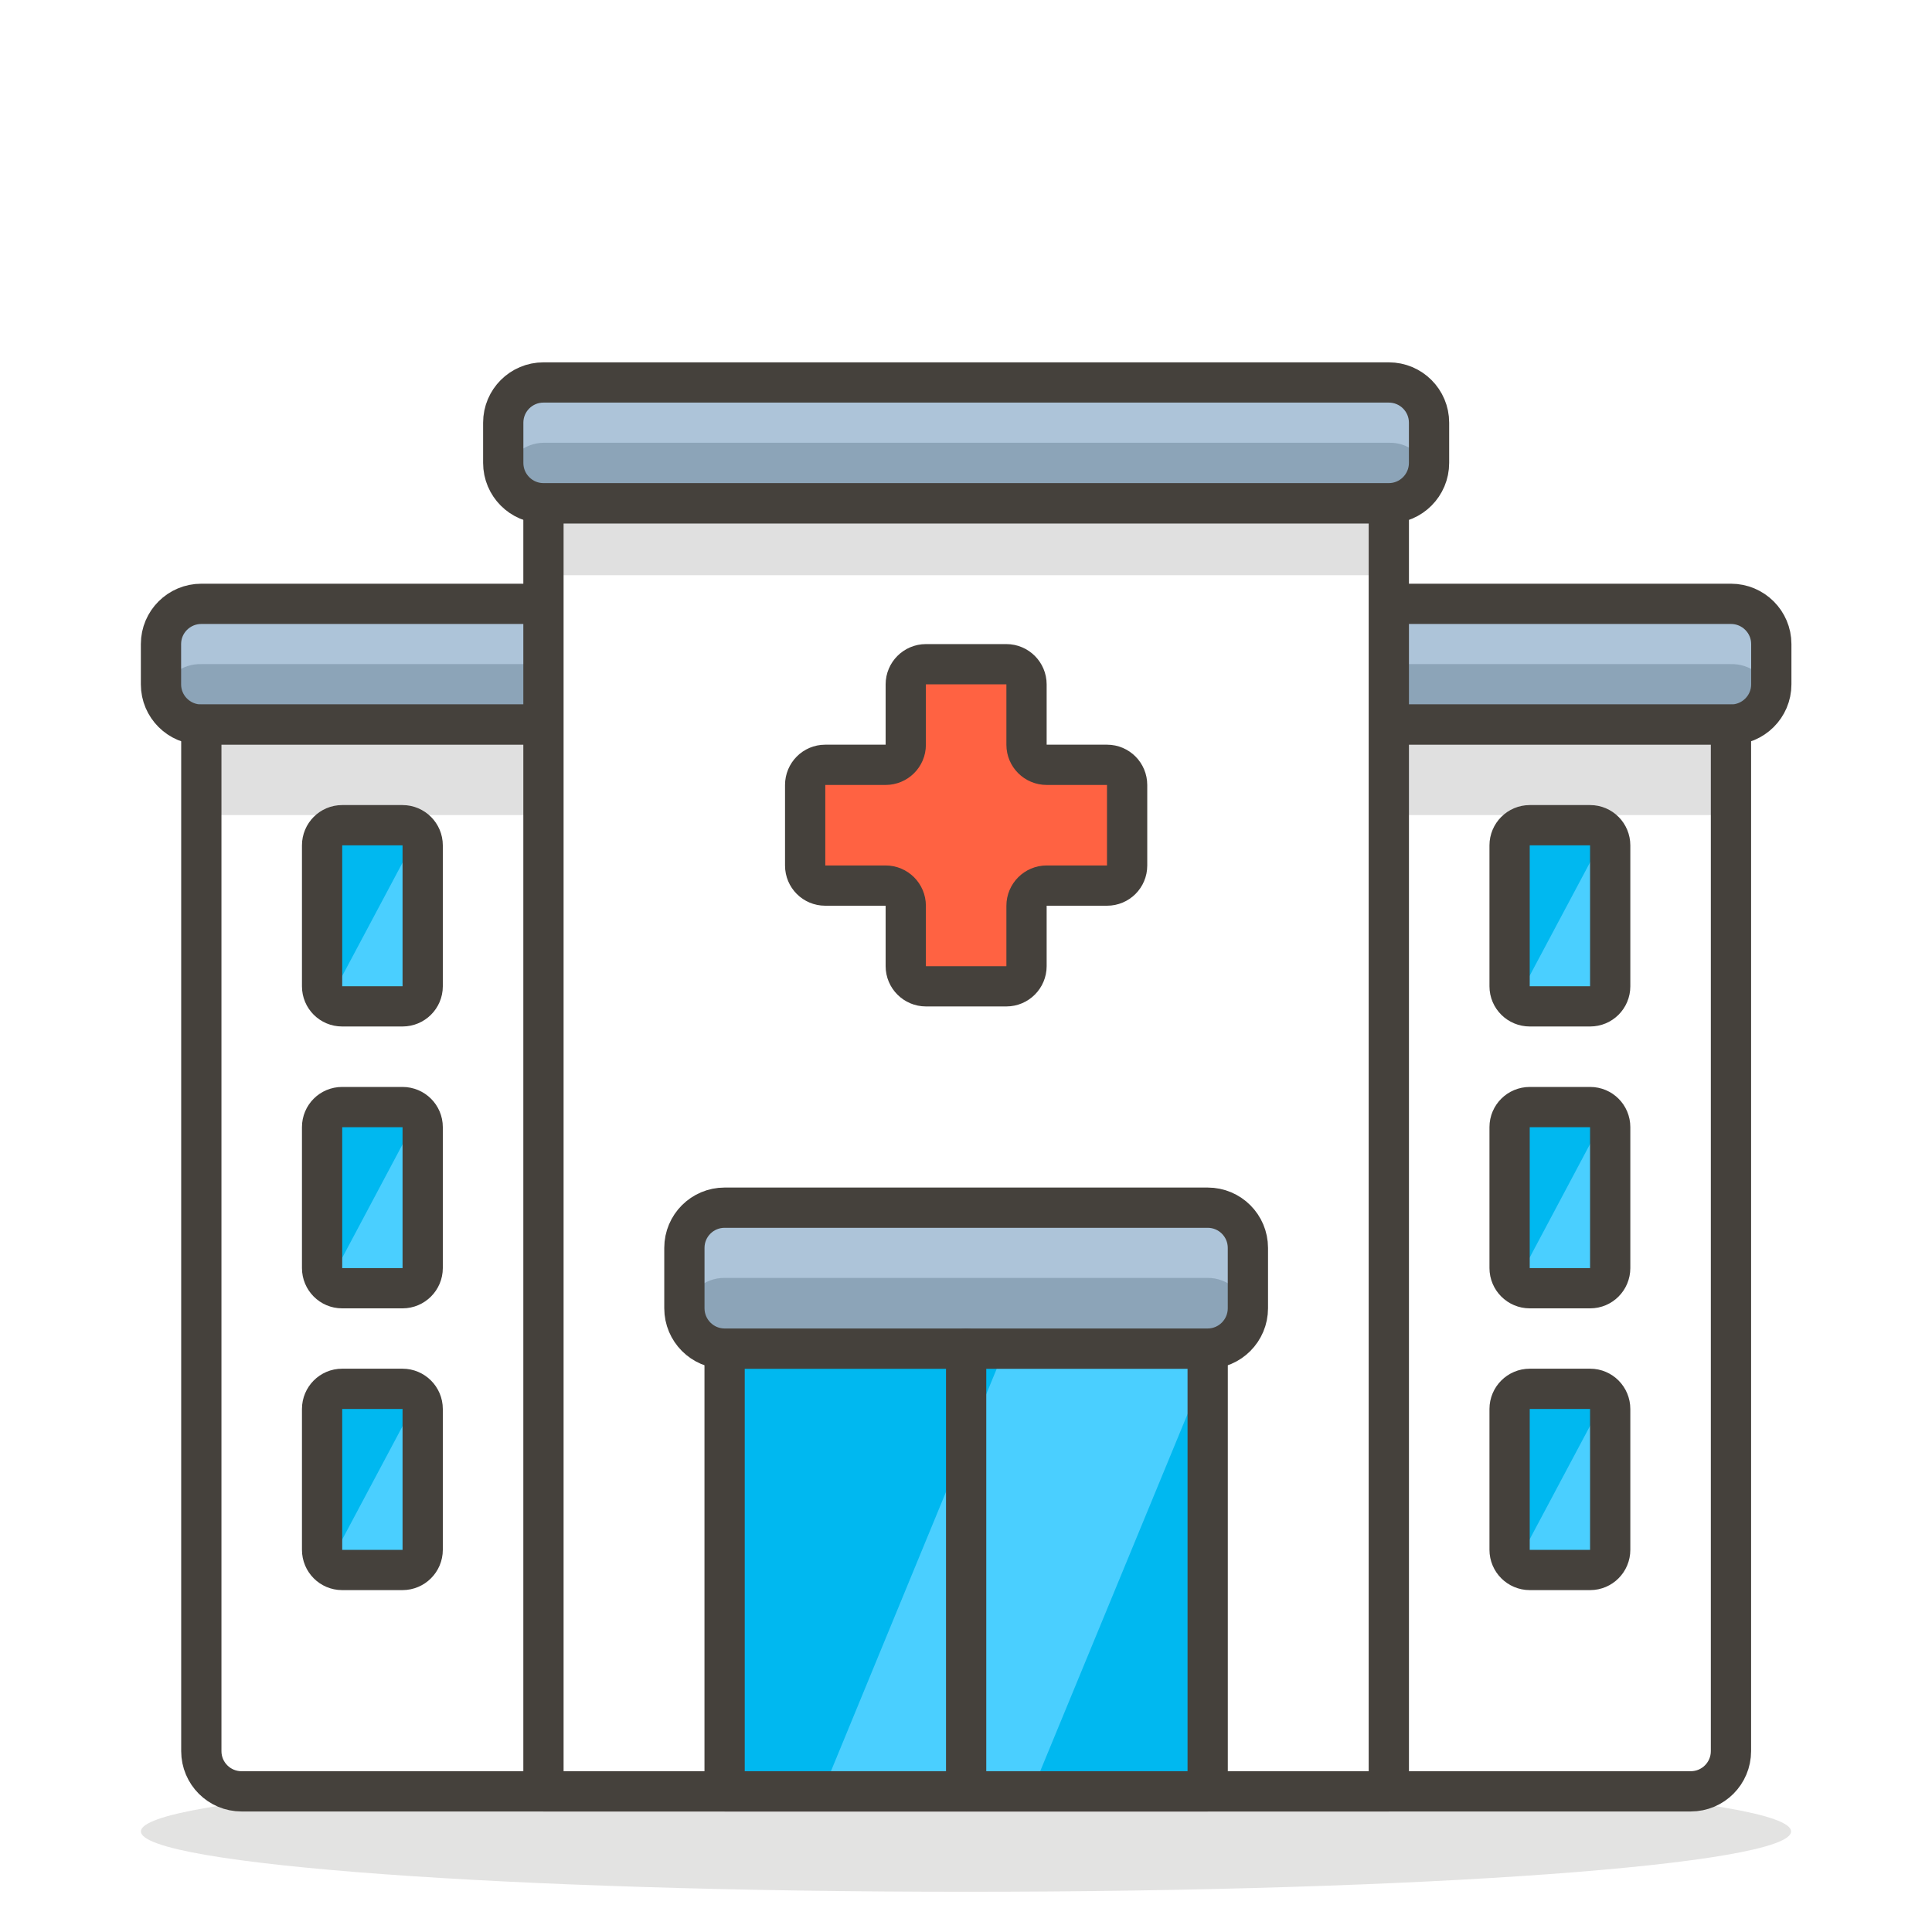<?xml version="1.0" encoding="UTF-8"?>
<svg xmlns="http://www.w3.org/2000/svg" xmlns:xlink="http://www.w3.org/1999/xlink" width="55pt" height="55pt" viewBox="0 0 55 55" version="1.1">
<defs>
<filter id="alpha" filterUnits="objectBoundingBox" x="0%" y="0%" width="100%" height="100%">
  <feColorMatrix type="matrix" in="SourceGraphic" values="0 0 0 0 1 0 0 0 0 1 0 0 0 0 1 0 0 0 1 0"/>
</filter>
<mask id="mask0">
  <g filter="url(#alpha)">
<rect x="0" y="0" width="55" height="55" style="fill:rgb(0%,0%,0%);fill-opacity:0.149;stroke:none;"/>
  </g>
</mask>
<clipPath id="clip1">
  <rect x="0" y="0" width="55" height="55"/>
</clipPath>
<g id="surface5" clip-path="url(#clip1)">
<path style=" stroke:none;fill-rule:nonzero;fill:rgb(27.059%,25.49%,23.529%);fill-opacity:1;" d="M 50.988 52.137 C 50.988 51.188 40.473 50.418 27.5 50.418 C 14.527 50.418 4.012 51.188 4.012 52.137 C 4.012 53.086 14.527 53.855 27.5 53.855 C 40.473 53.855 50.988 53.086 50.988 52.137 Z M 50.988 52.137 "/>
</g>
</defs>
<g id="surface1">
<rect x="0" y="0" width="55" height="55" style="fill:rgb(100%,100%,100%);fill-opacity:1;stroke:none;"/>
<use xlink:href="#surface5" mask="url(#mask0)"/>
<path style=" stroke:none;fill-rule:nonzero;fill:rgb(54.902%,64.314%,72.157%);fill-opacity:1;" d="M 5.73 17.188 L 49.27 17.188 C 49.902 17.188 50.418 17.699 50.418 18.332 L 50.418 19.48 C 50.418 20.113 49.902 20.625 49.27 20.625 L 5.73 20.625 C 5.098 20.625 4.582 20.113 4.582 19.48 L 4.582 18.332 C 4.582 17.699 5.098 17.188 5.73 17.188 Z M 5.73 17.188 "/>
<path style=" stroke:none;fill-rule:nonzero;fill:rgb(67.843%,76.863%,85.098%);fill-opacity:1;" d="M 49.27 17.188 L 5.73 17.188 C 5.098 17.188 4.582 17.699 4.582 18.332 L 4.582 19.48 C 4.57 19.574 4.57 19.672 4.582 19.766 C 4.719 19.246 5.191 18.891 5.73 18.906 L 49.27 18.906 C 49.809 18.891 50.281 19.246 50.418 19.766 C 50.43 19.672 50.43 19.574 50.418 19.48 L 50.418 18.332 C 50.418 17.699 49.902 17.188 49.27 17.188 Z M 49.27 17.188 "/>
<path style="fill:none;stroke-width:1;stroke-linecap:round;stroke-linejoin:round;stroke:rgb(27.059%,25.49%,23.529%);stroke-opacity:1;stroke-miterlimit:4;" d="M 5.001 15 L 42.999 15 C 43.551 15 44.001 15.447 44.001 15.999 L 44.001 17.001 C 44.001 17.553 43.551 18 42.999 18 L 5.001 18 C 4.449 18 3.999 17.553 3.999 17.001 L 3.999 15.999 C 3.999 15.447 4.449 15 5.001 15 Z M 5.001 15 " transform="matrix(1.146,0,0,1.146,0,0)"/>
<path style=" stroke:none;fill-rule:nonzero;fill:rgb(100%,100%,100%);fill-opacity:1;" d="M 5.73 20.625 L 49.27 20.625 L 49.27 49.844 C 49.27 50.477 48.758 50.988 48.125 50.988 L 6.875 50.988 C 6.242 50.988 5.73 50.477 5.73 49.844 Z M 5.73 20.625 "/>
<path style=" stroke:none;fill-rule:nonzero;fill:rgb(87.843%,87.843%,87.843%);fill-opacity:1;" d="M 5.73 20.625 L 49.27 20.625 L 49.27 23.203 L 5.73 23.203 Z M 5.73 20.625 "/>
<path style="fill:none;stroke-width:1;stroke-linecap:round;stroke-linejoin:round;stroke:rgb(27.059%,25.49%,23.529%);stroke-opacity:1;stroke-miterlimit:4;" d="M 5.001 18 L 42.999 18 L 42.999 43.5 C 42.999 44.052 42.552 44.499 42 44.499 L 6 44.499 C 5.448 44.499 5.001 44.052 5.001 43.5 Z M 5.001 18 " transform="matrix(1.146,0,0,1.146,0,0)"/>
<path style=" stroke:none;fill-rule:nonzero;fill:rgb(100%,100%,100%);fill-opacity:1;" d="M 15.469 14.324 L 39.531 14.324 L 39.531 50.988 L 15.469 50.988 Z M 15.469 14.324 "/>
<path style=" stroke:none;fill-rule:nonzero;fill:rgb(87.843%,87.843%,87.843%);fill-opacity:1;" d="M 15.469 14.324 L 39.531 14.324 L 39.531 16.375 L 15.469 16.375 Z M 15.469 14.324 "/>
<path style="fill:none;stroke-width:1;stroke-linecap:round;stroke-linejoin:round;stroke:rgb(27.059%,25.49%,23.529%);stroke-opacity:1;stroke-miterlimit:4;" d="M 13.5 12.501 L 34.5 12.501 L 34.5 44.499 L 13.5 44.499 Z M 13.5 12.501 " transform="matrix(1.146,0,0,1.146,0,0)"/>
<path style=" stroke:none;fill-rule:nonzero;fill:rgb(0%,72.157%,94.118%);fill-opacity:1;" d="M 20.625 38.387 L 34.375 38.387 L 34.375 50.988 L 20.625 50.988 Z M 20.625 38.387 "/>
<path style=" stroke:none;fill-rule:nonzero;fill:rgb(29.02%,81.176%,100%);fill-opacity:1;" d="M 23.422 50.988 L 29.379 50.988 L 34.375 38.879 L 34.375 38.387 L 28.613 38.387 Z M 23.422 50.988 "/>
<path style="fill:none;stroke-width:1;stroke-linecap:round;stroke-linejoin:round;stroke:rgb(27.059%,25.49%,23.529%);stroke-opacity:1;stroke-miterlimit:4;" d="M 18 33.501 L 30 33.501 L 30 44.499 L 18 44.499 Z M 18 33.501 " transform="matrix(1.146,0,0,1.146,0,0)"/>
<path style=" stroke:none;fill-rule:nonzero;fill:rgb(54.902%,64.314%,72.157%);fill-opacity:1;" d="M 20.625 34.375 L 34.375 34.375 C 35.008 34.375 35.52 34.887 35.52 35.52 L 35.52 37.238 C 35.52 37.871 35.008 38.387 34.375 38.387 L 20.625 38.387 C 19.992 38.387 19.48 37.871 19.48 37.238 L 19.48 35.52 C 19.48 34.887 19.992 34.375 20.625 34.375 Z M 20.625 34.375 "/>
<path style=" stroke:none;fill-rule:nonzero;fill:rgb(67.843%,76.863%,85.098%);fill-opacity:1;" d="M 34.375 34.375 L 20.625 34.375 C 19.992 34.375 19.48 34.887 19.48 35.52 L 19.48 37.238 C 19.473 37.285 19.473 37.332 19.48 37.379 C 19.555 36.805 20.047 36.375 20.625 36.379 L 34.375 36.379 C 34.953 36.375 35.445 36.805 35.52 37.379 C 35.527 37.332 35.527 37.285 35.52 37.238 L 35.52 35.52 C 35.52 34.887 35.008 34.375 34.375 34.375 Z M 34.375 34.375 "/>
<path style="fill:none;stroke-width:1;stroke-linecap:round;stroke-linejoin:round;stroke:rgb(27.059%,25.49%,23.529%);stroke-opacity:1;stroke-miterlimit:4;" d="M 18 30 L 30 30 C 30.552 30 30.999 30.447 30.999 30.999 L 30.999 32.499 C 30.999 33.051 30.552 33.501 30 33.501 L 18 33.501 C 17.448 33.501 17.001 33.051 17.001 32.499 L 17.001 30.999 C 17.001 30.447 17.448 30 18 30 Z M 18 30 " transform="matrix(1.146,0,0,1.146,0,0)"/>
<path style=" stroke:none;fill-rule:nonzero;fill:rgb(54.902%,64.314%,72.157%);fill-opacity:1;" d="M 15.469 10.887 L 39.531 10.887 C 40.164 10.887 40.676 11.398 40.676 12.031 L 40.676 13.176 C 40.676 13.809 40.164 14.324 39.531 14.324 L 15.469 14.324 C 14.836 14.324 14.324 13.809 14.324 13.176 L 14.324 12.031 C 14.324 11.398 14.836 10.887 15.469 10.887 Z M 15.469 10.887 "/>
<path style=" stroke:none;fill-rule:nonzero;fill:rgb(67.843%,76.863%,85.098%);fill-opacity:1;" d="M 39.531 10.887 L 15.469 10.887 C 14.836 10.887 14.324 11.398 14.324 12.031 L 14.324 13.176 C 14.328 13.273 14.348 13.371 14.379 13.465 C 14.508 12.965 14.953 12.613 15.469 12.605 L 39.531 12.605 C 40.066 12.586 40.543 12.945 40.676 13.465 C 40.688 13.367 40.688 13.273 40.676 13.176 L 40.676 12.031 C 40.676 11.398 40.164 10.887 39.531 10.887 Z M 39.531 10.887 "/>
<path style="fill:none;stroke-width:1;stroke-linecap:round;stroke-linejoin:round;stroke:rgb(27.059%,25.49%,23.529%);stroke-opacity:1;stroke-miterlimit:4;" d="M 13.5 9.501 L 34.5 9.501 C 35.052 9.501 35.499 9.948 35.499 10.5 L 35.499 11.499 C 35.499 12.051 35.052 12.501 34.5 12.501 L 13.5 12.501 C 12.948 12.501 12.501 12.051 12.501 11.499 L 12.501 10.5 C 12.501 9.948 12.948 9.501 13.5 9.501 Z M 13.5 9.501 " transform="matrix(1.146,0,0,1.146,0,0)"/>
<path style="fill-rule:nonzero;fill:rgb(100%,38.431%,25.882%);fill-opacity:1;stroke-width:1;stroke-linecap:round;stroke-linejoin:round;stroke:rgb(27.059%,25.49%,23.529%);stroke-opacity:1;stroke-miterlimit:4;" d="M 27.501 18.999 L 26.001 18.999 C 25.725 18.999 25.5 18.777 25.5 18.501 L 25.5 17.001 C 25.5 16.725 25.275 16.5 24.999 16.5 L 23.001 16.5 C 22.725 16.5 22.5 16.725 22.5 17.001 L 22.5 18.501 C 22.5 18.777 22.275 18.999 21.999 18.999 L 20.499 18.999 C 20.223 18.999 20.001 19.224 20.001 19.5 L 20.001 21.501 C 20.001 21.777 20.223 21.999 20.499 21.999 L 21.999 21.999 C 22.275 21.999 22.5 22.224 22.5 22.5 L 22.5 24 C 22.5 24.276 22.725 24.501 23.001 24.501 L 24.999 24.501 C 25.275 24.501 25.5 24.276 25.5 24 L 25.5 22.5 C 25.5 22.224 25.725 21.999 26.001 21.999 L 27.501 21.999 C 27.777 21.999 27.999 21.777 27.999 21.501 L 27.999 19.5 C 27.999 19.224 27.777 18.999 27.501 18.999 Z M 27.501 18.999 " transform="matrix(1.146,0,0,1.146,0,0)"/>
<path style=" stroke:none;fill-rule:nonzero;fill:rgb(0%,72.157%,94.118%);fill-opacity:1;" d="M 9.738 23.488 L 11.457 23.488 C 11.773 23.488 12.031 23.746 12.031 24.062 L 12.031 28.074 C 12.031 28.391 11.773 28.645 11.457 28.645 L 9.738 28.645 C 9.422 28.645 9.168 28.391 9.168 28.074 L 9.168 24.062 C 9.168 23.746 9.422 23.488 9.738 23.488 Z M 9.738 23.488 "/>
<path style=" stroke:none;fill-rule:nonzero;fill:rgb(29.02%,81.176%,100%);fill-opacity:1;" d="M 9.738 28.645 L 11.457 28.645 C 11.773 28.645 12.031 28.391 12.031 28.074 L 12.031 24.062 C 12.027 23.938 11.984 23.816 11.906 23.719 L 9.363 28.496 C 9.465 28.594 9.598 28.645 9.738 28.645 Z M 9.738 28.645 "/>
<path style=" stroke:none;fill-rule:nonzero;fill:rgb(0%,72.157%,94.118%);fill-opacity:1;" d="M 9.738 31.512 L 11.457 31.512 C 11.773 31.512 12.031 31.766 12.031 32.082 L 12.031 36.094 C 12.031 36.41 11.773 36.668 11.457 36.668 L 9.738 36.668 C 9.422 36.668 9.168 36.41 9.168 36.094 L 9.168 32.082 C 9.168 31.766 9.422 31.512 9.738 31.512 Z M 9.738 31.512 "/>
<path style=" stroke:none;fill-rule:nonzero;fill:rgb(29.02%,81.176%,100%);fill-opacity:1;" d="M 9.738 36.668 L 11.457 36.668 C 11.773 36.668 12.031 36.41 12.031 36.094 L 12.031 32.082 C 12.027 31.957 11.984 31.836 11.906 31.738 L 9.363 36.52 C 9.465 36.613 9.598 36.664 9.738 36.668 Z M 9.738 36.668 "/>
<path style=" stroke:none;fill-rule:nonzero;fill:rgb(0%,72.157%,94.118%);fill-opacity:1;" d="M 9.738 39.531 L 11.457 39.531 C 11.773 39.531 12.031 39.789 12.031 40.105 L 12.031 44.113 C 12.031 44.43 11.773 44.688 11.457 44.688 L 9.738 44.688 C 9.422 44.688 9.168 44.43 9.168 44.113 L 9.168 40.105 C 9.168 39.789 9.422 39.531 9.738 39.531 Z M 9.738 39.531 "/>
<path style=" stroke:none;fill-rule:nonzero;fill:rgb(29.02%,81.176%,100%);fill-opacity:1;" d="M 9.738 44.688 L 11.457 44.688 C 11.773 44.688 12.031 44.43 12.031 44.113 L 12.031 40.105 C 12.027 39.98 11.984 39.859 11.906 39.762 L 9.363 44.539 C 9.465 44.633 9.598 44.688 9.738 44.688 Z M 9.738 44.688 "/>
<path style="fill:none;stroke-width:1;stroke-linecap:round;stroke-linejoin:round;stroke:rgb(27.059%,25.49%,23.529%);stroke-opacity:1;stroke-miterlimit:4;" d="M 8.499 20.499 L 9.999 20.499 C 10.275 20.499 10.5 20.724 10.5 21 L 10.5 24.501 C 10.5 24.777 10.275 24.999 9.999 24.999 L 8.499 24.999 C 8.223 24.999 8.001 24.777 8.001 24.501 L 8.001 21 C 8.001 20.724 8.223 20.499 8.499 20.499 Z M 8.499 20.499 " transform="matrix(1.146,0,0,1.146,0,0)"/>
<path style="fill:none;stroke-width:1;stroke-linecap:round;stroke-linejoin:round;stroke:rgb(27.059%,25.49%,23.529%);stroke-opacity:1;stroke-miterlimit:4;" d="M 8.499 27.501 L 9.999 27.501 C 10.275 27.501 10.5 27.723 10.5 27.999 L 10.5 31.5 C 10.5 31.776 10.275 32.001 9.999 32.001 L 8.499 32.001 C 8.223 32.001 8.001 31.776 8.001 31.5 L 8.001 27.999 C 8.001 27.723 8.223 27.501 8.499 27.501 Z M 8.499 27.501 " transform="matrix(1.146,0,0,1.146,0,0)"/>
<path style="fill:none;stroke-width:1;stroke-linecap:round;stroke-linejoin:round;stroke:rgb(27.059%,25.49%,23.529%);stroke-opacity:1;stroke-miterlimit:4;" d="M 8.499 34.5 L 9.999 34.5 C 10.275 34.5 10.5 34.725 10.5 35.001 L 10.5 38.499 C 10.5 38.775 10.275 39 9.999 39 L 8.499 39 C 8.223 39 8.001 38.775 8.001 38.499 L 8.001 35.001 C 8.001 34.725 8.223 34.5 8.499 34.5 Z M 8.499 34.5 " transform="matrix(1.146,0,0,1.146,0,0)"/>
<path style=" stroke:none;fill-rule:nonzero;fill:rgb(0%,72.157%,94.118%);fill-opacity:1;" d="M 43.543 23.488 L 45.262 23.488 C 45.578 23.488 45.832 23.746 45.832 24.062 L 45.832 28.074 C 45.832 28.391 45.578 28.645 45.262 28.645 L 43.543 28.645 C 43.227 28.645 42.969 28.391 42.969 28.074 L 42.969 24.062 C 42.969 23.746 43.227 23.488 43.543 23.488 Z M 43.543 23.488 "/>
<path style=" stroke:none;fill-rule:nonzero;fill:rgb(29.02%,81.176%,100%);fill-opacity:1;" d="M 43.543 28.645 L 45.262 28.645 C 45.578 28.645 45.832 28.391 45.832 28.074 L 45.832 24.062 C 45.828 23.938 45.785 23.816 45.707 23.719 L 43.164 28.496 C 43.266 28.594 43.402 28.645 43.543 28.645 Z M 43.543 28.645 "/>
<path style=" stroke:none;fill-rule:nonzero;fill:rgb(0%,72.157%,94.118%);fill-opacity:1;" d="M 43.543 31.512 L 45.262 31.512 C 45.578 31.512 45.832 31.766 45.832 32.082 L 45.832 36.094 C 45.832 36.41 45.578 36.668 45.262 36.668 L 43.543 36.668 C 43.227 36.668 42.969 36.41 42.969 36.094 L 42.969 32.082 C 42.969 31.766 43.227 31.512 43.543 31.512 Z M 43.543 31.512 "/>
<path style=" stroke:none;fill-rule:nonzero;fill:rgb(29.02%,81.176%,100%);fill-opacity:1;" d="M 43.543 36.668 L 45.262 36.668 C 45.578 36.668 45.832 36.41 45.832 36.094 L 45.832 32.082 C 45.828 31.957 45.785 31.836 45.707 31.738 L 43.164 36.52 C 43.266 36.613 43.402 36.664 43.543 36.668 Z M 43.543 36.668 "/>
<path style=" stroke:none;fill-rule:nonzero;fill:rgb(0%,72.157%,94.118%);fill-opacity:1;" d="M 43.543 39.531 L 45.262 39.531 C 45.578 39.531 45.832 39.789 45.832 40.105 L 45.832 44.113 C 45.832 44.43 45.578 44.688 45.262 44.688 L 43.543 44.688 C 43.227 44.688 42.969 44.43 42.969 44.113 L 42.969 40.105 C 42.969 39.789 43.227 39.531 43.543 39.531 Z M 43.543 39.531 "/>
<path style=" stroke:none;fill-rule:nonzero;fill:rgb(29.02%,81.176%,100%);fill-opacity:1;" d="M 43.543 44.688 L 45.262 44.688 C 45.578 44.688 45.832 44.43 45.832 44.113 L 45.832 40.105 C 45.828 39.98 45.785 39.859 45.707 39.762 L 43.164 44.539 C 43.266 44.633 43.402 44.688 43.543 44.688 Z M 43.543 44.688 "/>
<path style="fill:none;stroke-width:1;stroke-linecap:round;stroke-linejoin:round;stroke:rgb(27.059%,25.49%,23.529%);stroke-opacity:1;stroke-miterlimit:4;" d="M 38.001 20.499 L 39.501 20.499 C 39.777 20.499 39.999 20.724 39.999 21 L 39.999 24.501 C 39.999 24.777 39.777 24.999 39.501 24.999 L 38.001 24.999 C 37.725 24.999 37.5 24.777 37.5 24.501 L 37.5 21 C 37.5 20.724 37.725 20.499 38.001 20.499 Z M 38.001 20.499 " transform="matrix(1.146,0,0,1.146,0,0)"/>
<path style="fill:none;stroke-width:1;stroke-linecap:round;stroke-linejoin:round;stroke:rgb(27.059%,25.49%,23.529%);stroke-opacity:1;stroke-miterlimit:4;" d="M 38.001 27.501 L 39.501 27.501 C 39.777 27.501 39.999 27.723 39.999 27.999 L 39.999 31.5 C 39.999 31.776 39.777 32.001 39.501 32.001 L 38.001 32.001 C 37.725 32.001 37.5 31.776 37.5 31.5 L 37.5 27.999 C 37.5 27.723 37.725 27.501 38.001 27.501 Z M 38.001 27.501 " transform="matrix(1.146,0,0,1.146,0,0)"/>
<path style="fill:none;stroke-width:1;stroke-linecap:round;stroke-linejoin:round;stroke:rgb(27.059%,25.49%,23.529%);stroke-opacity:1;stroke-miterlimit:4;" d="M 38.001 34.5 L 39.501 34.5 C 39.777 34.5 39.999 34.725 39.999 35.001 L 39.999 38.499 C 39.999 38.775 39.777 39 39.501 39 L 38.001 39 C 37.725 39 37.5 38.775 37.5 38.499 L 37.5 35.001 C 37.5 34.725 37.725 34.5 38.001 34.5 Z M 38.001 34.5 " transform="matrix(1.146,0,0,1.146,0,0)"/>
<path style="fill:none;stroke-width:1;stroke-linecap:round;stroke-linejoin:round;stroke:rgb(27.059%,25.49%,23.529%);stroke-opacity:1;stroke-miterlimit:4;" d="M 24 33.501 L 24 44.499 " transform="matrix(1.146,0,0,1.146,0,0)"/>
</g>
</svg>
